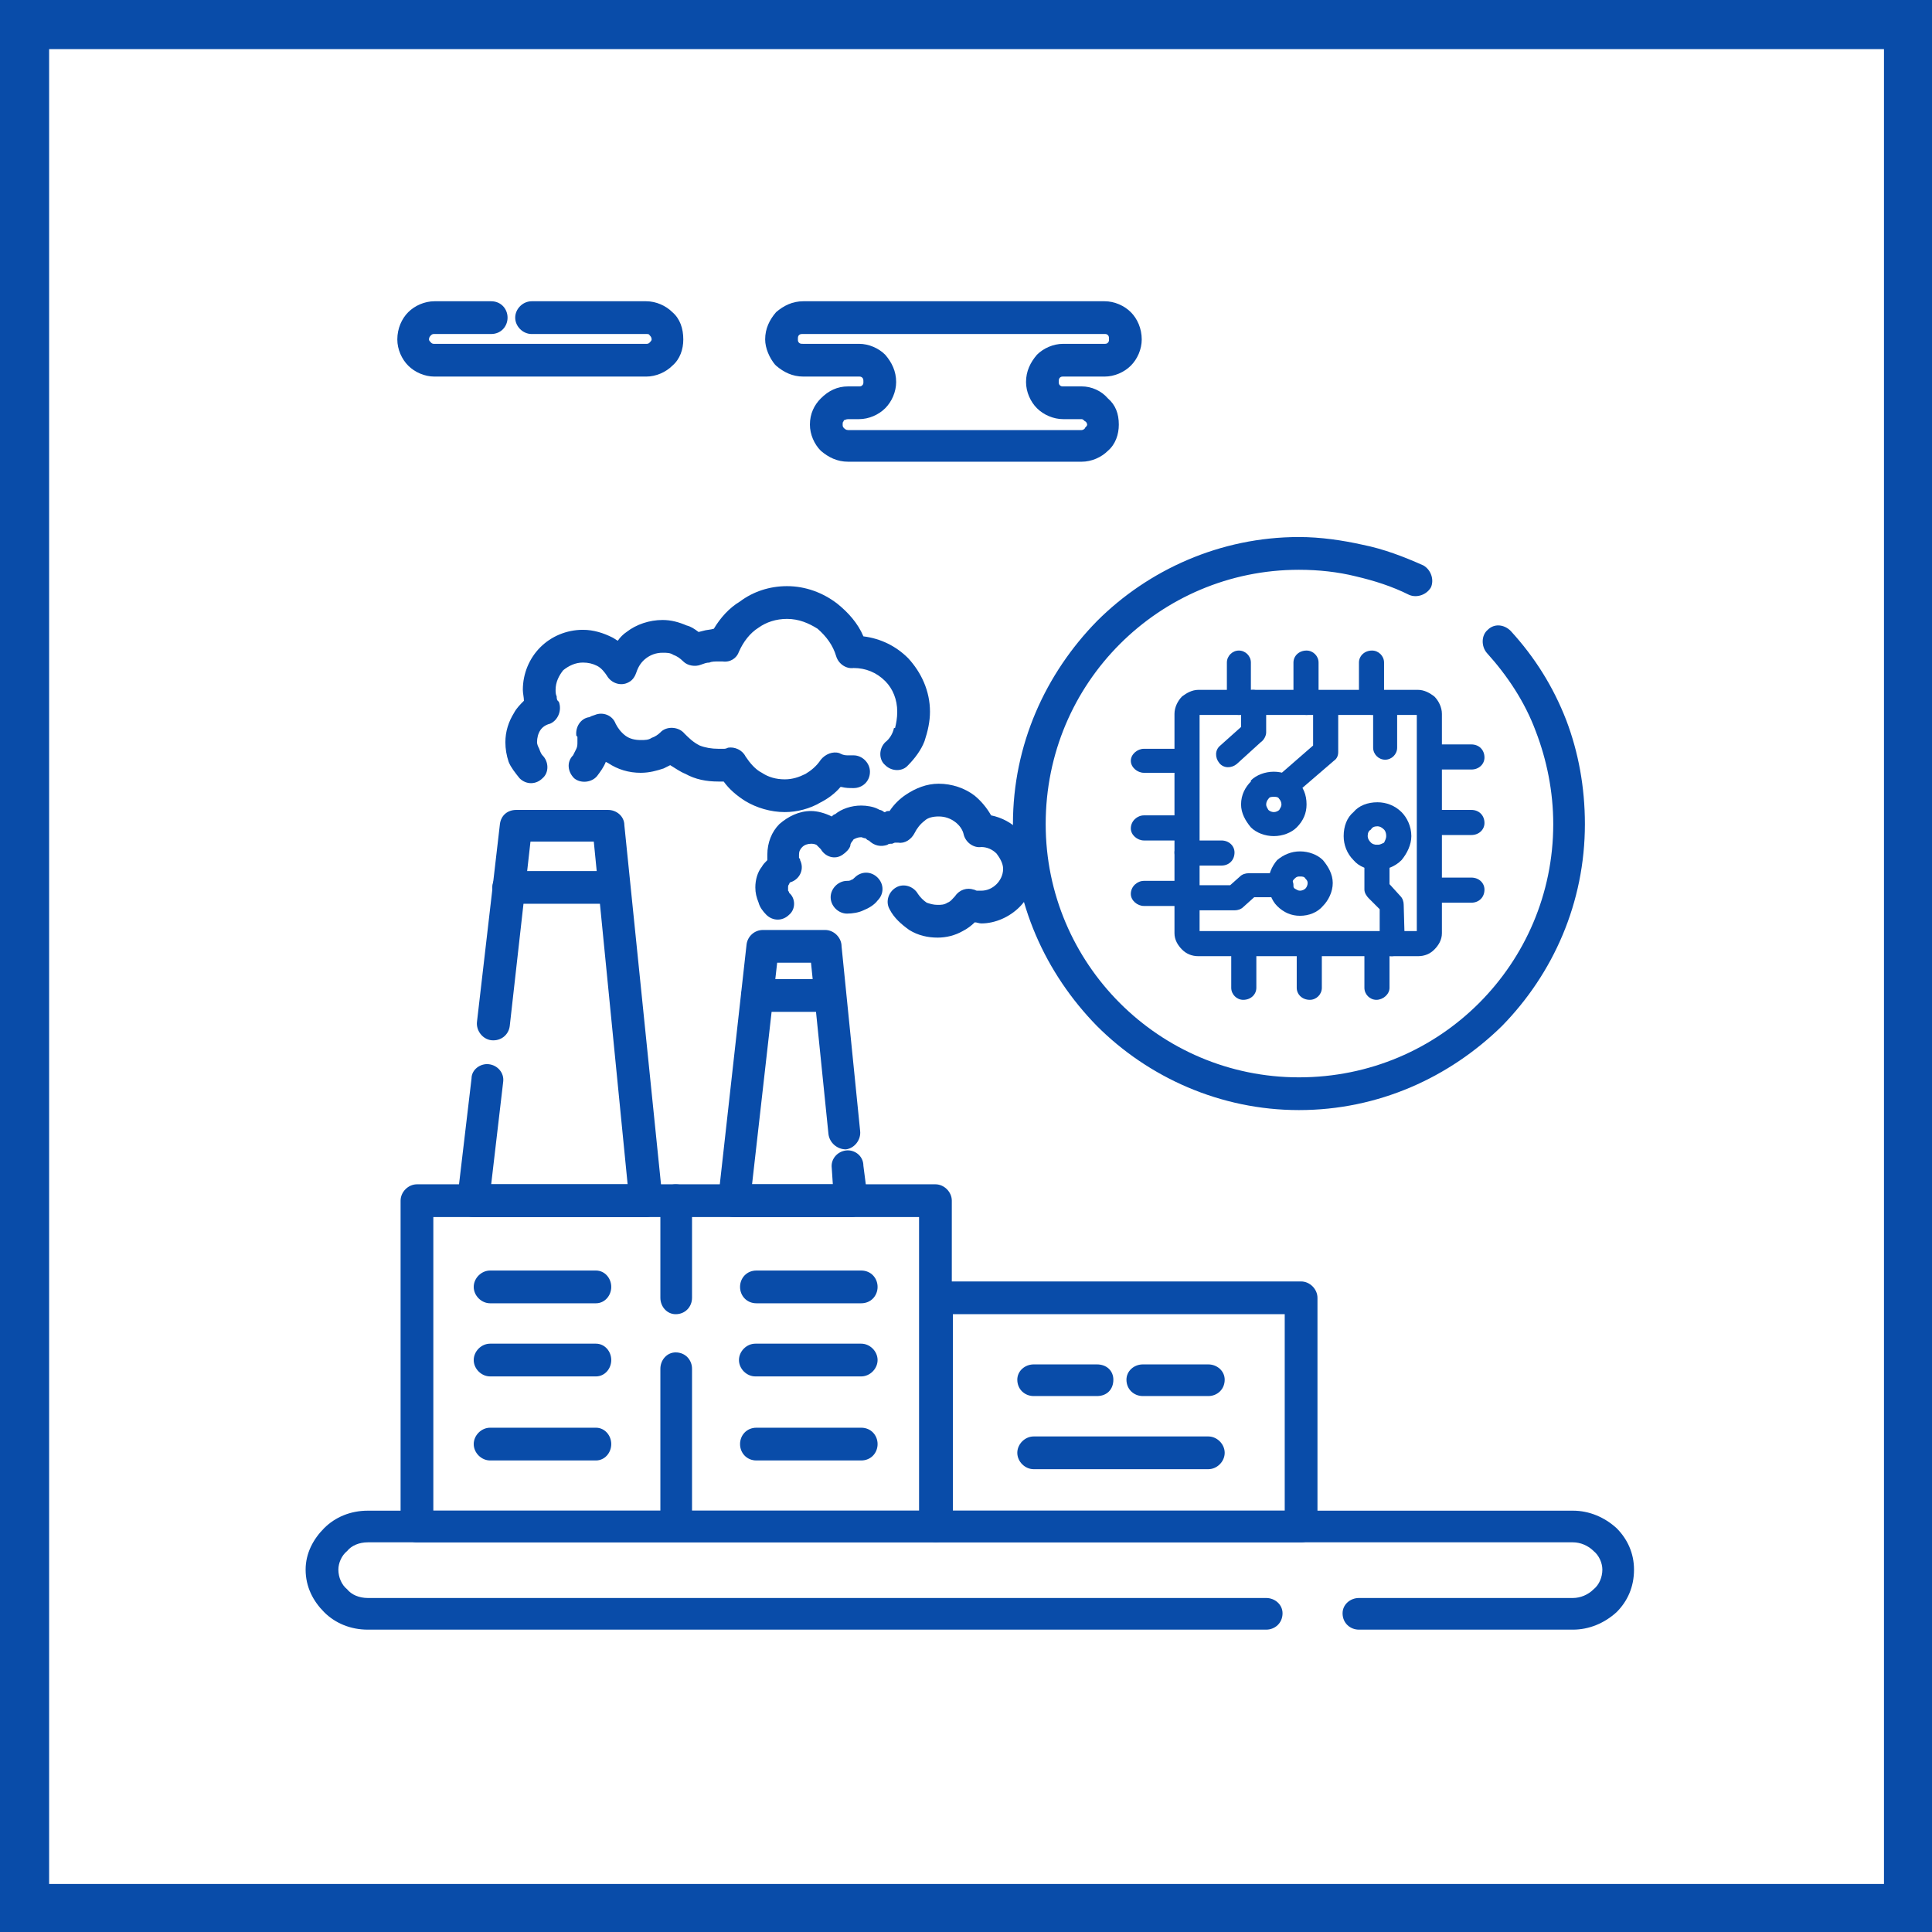 <?xml version="1.0" encoding="UTF-8"?>
<!DOCTYPE svg PUBLIC "-//W3C//DTD SVG 1.1//EN" "http://www.w3.org/Graphics/SVG/1.1/DTD/svg11.dtd">
<!-- Creator: CorelDRAW 2021.5 -->
<svg xmlns="http://www.w3.org/2000/svg" xml:space="preserve" width="800px" height="800px" version="1.1" style="shape-rendering:geometricPrecision; text-rendering:geometricPrecision; image-rendering:optimizeQuality; fill-rule:evenodd; clip-rule:evenodd"
viewBox="0 0 17.7 17.7"
 xmlns:xlink="http://www.w3.org/1999/xlink"
 xmlns:xodm="http://www.corel.com/coreldraw/odm/2003">
 <defs>
  <style type="text/css">
   <![CDATA[
    .fil0 {fill:#094CA9}
    .fil1 {fill:white}
    .fil2 {fill:#094CA9;fill-rule:nonzero}
   ]]>
  </style>
 </defs>
 <g id="Слой_x0020_1">
  <g id="_1795950886112">
   <rect class="fil0" width="17.7" height="17.7"/>
   <rect class="fil1" x="0.45" y="0.45" width="16.81" height="16.81"/>
  </g>
  <g id="_1795950885536">
   <path class="fil2" d="M12.45 14.93c-0.08,0 -0.15,-0.06 -0.15,-0.15 0,-0.08 0.07,-0.14 0.15,-0.14l1.96 0c0.07,0 0.14,-0.03 0.19,-0.08 0.05,-0.04 0.08,-0.11 0.08,-0.18 0,-0.06 -0.03,-0.13 -0.08,-0.17 -0.05,-0.05 -0.12,-0.08 -0.19,-0.08l-11.04 0c-0.08,0 -0.15,0.03 -0.19,0.08 -0.05,0.04 -0.08,0.11 -0.08,0.17 0,0.07 0.03,0.14 0.08,0.18 0.04,0.05 0.11,0.08 0.19,0.08l8.23 0c0.08,0 0.15,0.06 0.15,0.14 0,0.09 -0.07,0.15 -0.15,0.15l-8.23 0c-0.16,0 -0.3,-0.06 -0.4,-0.16 -0.1,-0.1 -0.17,-0.23 -0.17,-0.39 0,-0.15 0.07,-0.28 0.17,-0.38 0.1,-0.1 0.24,-0.16 0.4,-0.16l11.04 0c0.15,0 0.29,0.06 0.4,0.16 0.1,0.1 0.16,0.23 0.16,0.38 0,0.16 -0.06,0.29 -0.16,0.39 -0.11,0.1 -0.25,0.16 -0.4,0.16l-1.96 0z"/>
   <path class="fil2" d="M4.67 9.4c-0.01,0.08 -0.08,0.14 -0.17,0.13 -0.08,-0.01 -0.14,-0.09 -0.13,-0.17l0.21 -1.81c0.01,-0.08 0.07,-0.13 0.15,-0.13l0.84 0c0.08,0 0.15,0.06 0.15,0.14l0.35 3.43c0,0.08 -0.06,0.15 -0.14,0.16l-0.01 0 -1.58 0c-0.08,0 -0.15,-0.06 -0.15,-0.15 0,-0.01 0,-0.01 0,-0.02l0.13 -1.1c0,-0.08 0.08,-0.14 0.16,-0.13 0.08,0.01 0.14,0.08 0.13,0.16l-0.11 0.94 1.25 0 -0.31 -3.14 -0.58 0 -0.19 1.69z"/>
   <path class="fil2" d="M4.97 6.92c0.06,0.06 0.06,0.16 0,0.21 -0.06,0.06 -0.15,0.06 -0.21,0 -0.04,-0.05 -0.08,-0.1 -0.1,-0.15 -0.02,-0.06 -0.03,-0.12 -0.03,-0.18 0,-0.1 0.03,-0.19 0.08,-0.27 0.02,-0.04 0.06,-0.08 0.09,-0.11 0,-0.03 -0.01,-0.07 -0.01,-0.1 0,-0.15 0.06,-0.29 0.16,-0.39 0.1,-0.1 0.24,-0.16 0.39,-0.16 0.1,0 0.19,0.03 0.27,0.07 0.02,0.01 0.03,0.02 0.05,0.03 0.02,-0.03 0.05,-0.06 0.08,-0.08 0.09,-0.07 0.21,-0.11 0.33,-0.11 0.08,0 0.15,0.02 0.22,0.05 0.04,0.01 0.07,0.03 0.11,0.06l0.04 -0.01c0.03,-0.01 0.07,-0.01 0.1,-0.02 0.06,-0.1 0.14,-0.19 0.24,-0.25 0.12,-0.09 0.27,-0.14 0.43,-0.14 0.17,0 0.33,0.06 0.46,0.16 0.1,0.08 0.19,0.18 0.24,0.3 0.16,0.02 0.3,0.09 0.41,0.2l0 0c0.12,0.13 0.2,0.3 0.2,0.49 0,0.09 -0.02,0.18 -0.05,0.27l0 0c-0.03,0.08 -0.09,0.16 -0.15,0.22 -0.05,0.06 -0.15,0.06 -0.21,0 -0.06,-0.05 -0.06,-0.15 0,-0.21 0.04,-0.03 0.07,-0.08 0.08,-0.13l0.01 0c0.01,-0.04 0.02,-0.09 0.02,-0.15 0,-0.11 -0.04,-0.21 -0.11,-0.28 -0.08,-0.08 -0.18,-0.12 -0.29,-0.12l0 0 0 0c-0.07,0.01 -0.14,-0.04 -0.16,-0.11 -0.03,-0.1 -0.09,-0.18 -0.17,-0.25 -0.08,-0.05 -0.17,-0.09 -0.28,-0.09 -0.1,0 -0.19,0.03 -0.26,0.08 -0.08,0.05 -0.14,0.13 -0.18,0.22 -0.02,0.06 -0.08,0.1 -0.15,0.09 -0.01,0 -0.02,0 -0.04,0 -0.03,0 -0.06,0 -0.08,0.01l0 0c-0.03,0 -0.05,0.01 -0.08,0.02 -0.05,0.02 -0.12,0.01 -0.16,-0.03 -0.03,-0.03 -0.06,-0.05 -0.09,-0.06 -0.03,-0.02 -0.06,-0.02 -0.1,-0.02 -0.06,0 -0.11,0.02 -0.15,0.05 -0.04,0.03 -0.07,0.07 -0.09,0.13 -0.01,0.03 -0.03,0.07 -0.07,0.09 -0.07,0.04 -0.16,0.01 -0.2,-0.06 -0.02,-0.03 -0.05,-0.07 -0.09,-0.09 -0.04,-0.02 -0.08,-0.03 -0.13,-0.03 -0.07,0 -0.13,0.03 -0.18,0.07 -0.04,0.05 -0.07,0.11 -0.07,0.18 0,0.02 0,0.04 0.01,0.06 0,0.01 0,0.03 0.01,0.04l0.01 0.01c0.03,0.08 -0.01,0.17 -0.08,0.2 -0.04,0.01 -0.07,0.03 -0.09,0.06 -0.02,0.03 -0.03,0.07 -0.03,0.11 0,0.02 0.01,0.04 0.02,0.06 0.01,0.03 0.02,0.05 0.03,0.06zm2.85 0c0.08,0 0.15,0.07 0.15,0.15 0,0.09 -0.07,0.15 -0.15,0.15 -0.04,0 -0.07,0 -0.11,-0.01l-0.01 0c-0.05,0.06 -0.12,0.11 -0.18,0.14 -0.1,0.06 -0.22,0.09 -0.33,0.09 -0.13,0 -0.26,-0.04 -0.36,-0.1 -0.08,-0.05 -0.15,-0.11 -0.2,-0.18 -0.02,0 -0.03,0 -0.05,0 -0.11,0 -0.21,-0.02 -0.3,-0.07 -0.05,-0.02 -0.09,-0.05 -0.14,-0.08 -0.02,0.01 -0.04,0.02 -0.06,0.03 -0.06,0.02 -0.13,0.04 -0.21,0.04 -0.11,0 -0.21,-0.03 -0.3,-0.09l-0.02 -0.01c-0.02,0.05 -0.05,0.09 -0.08,0.13 -0.05,0.06 -0.15,0.07 -0.21,0.02 -0.06,-0.06 -0.07,-0.15 -0.01,-0.21 0.01,-0.02 0.02,-0.04 0.03,-0.06 0.01,-0.02 0.01,-0.04 0.01,-0.06 0,-0.02 0,-0.03 0,-0.05l-0.01 -0.01c-0.01,-0.08 0.04,-0.16 0.12,-0.17l0.02 -0.01 0.03 -0.01c0.07,-0.03 0.16,0 0.19,0.08 0.02,0.04 0.05,0.08 0.09,0.11 0.04,0.03 0.09,0.04 0.14,0.04 0.04,0 0.07,0 0.1,-0.02 0.03,-0.01 0.06,-0.03 0.08,-0.05l0.01 -0.01c0.06,-0.05 0.16,-0.04 0.21,0.02 0.04,0.04 0.08,0.08 0.14,0.11 0.05,0.02 0.11,0.03 0.17,0.03 0.02,0 0.03,0 0.05,0 0.01,0 0.02,0 0.04,-0.01 0.06,-0.01 0.13,0.02 0.16,0.08 0.04,0.06 0.09,0.12 0.15,0.15 0.06,0.04 0.13,0.06 0.21,0.06 0.07,0 0.13,-0.02 0.19,-0.05 0.05,-0.03 0.1,-0.07 0.14,-0.13 0.04,-0.05 0.11,-0.08 0.17,-0.06 0.02,0.01 0.04,0.02 0.07,0.02 0.02,0 0.04,0 0.06,0z"/>
   <path class="fil2" d="M7.62 10.7c-0.01,-0.08 0.05,-0.15 0.13,-0.16 0.08,-0.01 0.16,0.05 0.16,0.14l0.04 0.31c0,0.08 -0.06,0.15 -0.14,0.16l-0.01 0 -1.07 0c-0.09,0 -0.15,-0.06 -0.15,-0.15 0,-0.01 0,-0.01 0,-0.02l0.26 -2.33c0.01,-0.07 0.07,-0.13 0.15,-0.13l0.57 0c0.08,0 0.15,0.07 0.15,0.15l0.17 1.69c0.01,0.08 -0.05,0.16 -0.13,0.17 -0.08,0 -0.15,-0.06 -0.16,-0.14l-0.16 -1.57 -0.31 0 -0.23 2.03 0.74 0 -0.01 -0.15z"/>
   <path class="fil2" d="M3.82 10.85l4.75 0c0.08,0 0.15,0.07 0.15,0.15l0 2.99c0,0.08 -0.07,0.14 -0.15,0.14l-4.75 0c-0.08,0 -0.15,-0.06 -0.15,-0.14l0 -2.99c0,-0.08 0.07,-0.15 0.15,-0.15zm4.6 0.3l-4.45 0 0 2.69 4.45 0 0 -2.69z"/>
   <path class="fil2" d="M7.23 8.18c0.06,0.05 0.06,0.15 0,0.2 -0.06,0.06 -0.15,0.06 -0.21,0 -0.03,-0.03 -0.06,-0.07 -0.07,-0.11 -0.02,-0.05 -0.03,-0.09 -0.03,-0.14 0,-0.07 0.02,-0.14 0.06,-0.19 0.01,-0.02 0.03,-0.04 0.05,-0.06 0,-0.02 0,-0.03 0,-0.05 0,-0.11 0.04,-0.21 0.11,-0.28l0 0c0.08,-0.07 0.18,-0.12 0.29,-0.12 0.06,0 0.13,0.02 0.19,0.05 0.01,-0.01 0.02,-0.02 0.03,-0.02 0.06,-0.05 0.15,-0.08 0.24,-0.08 0.05,0 0.11,0.01 0.15,0.03l0.02 0.01c0.01,0 0.03,0.01 0.04,0.02l0.01 0c0.01,-0.01 0.02,-0.01 0.04,-0.01 0.04,-0.06 0.09,-0.11 0.15,-0.15 0.09,-0.06 0.19,-0.1 0.3,-0.1 0.12,0 0.24,0.04 0.33,0.11 0.06,0.05 0.11,0.11 0.15,0.18 0.1,0.02 0.19,0.07 0.26,0.14 0.09,0.09 0.14,0.21 0.14,0.35 0,0.14 -0.05,0.26 -0.14,0.35 -0.09,0.09 -0.22,0.15 -0.35,0.15 -0.02,0 -0.04,-0.01 -0.06,-0.01 -0.03,0.03 -0.07,0.06 -0.11,0.08l0 0c-0.07,0.04 -0.15,0.06 -0.23,0.06 -0.09,0 -0.18,-0.02 -0.26,-0.07 -0.07,-0.05 -0.14,-0.11 -0.18,-0.19 -0.04,-0.07 -0.01,-0.16 0.06,-0.2 0.07,-0.04 0.16,-0.01 0.2,0.06 0.02,0.03 0.05,0.06 0.08,0.08 0.03,0.01 0.06,0.02 0.1,0.02 0.03,0 0.06,0 0.09,-0.02l0 0c0.03,-0.01 0.05,-0.04 0.07,-0.06 0.04,-0.06 0.11,-0.08 0.17,-0.06 0.01,0 0.02,0.01 0.03,0.01 0.01,0 0.02,0 0.04,0 0.05,0 0.1,-0.02 0.14,-0.06 0.03,-0.03 0.06,-0.08 0.06,-0.14 0,-0.05 -0.03,-0.1 -0.06,-0.14 -0.04,-0.04 -0.09,-0.06 -0.14,-0.06 -0.07,0.01 -0.14,-0.04 -0.16,-0.11 -0.01,-0.05 -0.04,-0.09 -0.08,-0.12 -0.04,-0.03 -0.09,-0.05 -0.15,-0.05 -0.05,0 -0.1,0.01 -0.13,0.04 -0.04,0.03 -0.07,0.07 -0.09,0.11 -0.03,0.06 -0.09,0.1 -0.15,0.09l-0.03 0c-0.01,0 -0.02,0.01 -0.03,0.01 -0.02,0 -0.03,0 -0.04,0.01 -0.06,0.02 -0.12,0.01 -0.17,-0.04 -0.01,0 -0.02,-0.01 -0.03,-0.02l0 0c-0.02,0 -0.03,-0.01 -0.04,-0.01 -0.03,0 -0.05,0.01 -0.07,0.02 -0.01,0.02 -0.03,0.03 -0.03,0.06 -0.01,0.03 -0.04,0.06 -0.07,0.08 -0.07,0.05 -0.16,0.02 -0.2,-0.05 -0.01,-0.01 -0.03,-0.03 -0.04,-0.04 -0.02,-0.01 -0.04,-0.01 -0.05,-0.01 -0.03,0 -0.06,0.01 -0.08,0.03 -0.02,0.02 -0.03,0.04 -0.03,0.07 0,0.01 0,0.02 0,0.03l0.01 0.01 0 0.01c0.04,0.08 0,0.17 -0.08,0.2 -0.01,0 -0.02,0.01 -0.02,0.02 -0.01,0.01 -0.01,0.02 -0.01,0.03 0,0.01 0,0.02 0,0.03 0,0 0.01,0.01 0.01,0.02zm0.6 -0.14c0.06,-0.06 0.15,-0.06 0.21,0 0.06,0.06 0.06,0.15 0,0.21 -0.03,0.04 -0.08,0.07 -0.13,0.09 -0.04,0.02 -0.1,0.03 -0.15,0.03 -0.08,0 -0.15,-0.07 -0.15,-0.15 0,-0.08 0.07,-0.15 0.15,-0.15 0.01,0 0.03,0 0.04,-0.01 0.01,0 0.02,-0.01 0.03,-0.02z"/>
   <path class="fil2" d="M6.05 11c0,-0.08 0.06,-0.15 0.14,-0.15 0.09,0 0.15,0.07 0.15,0.15l0 0.89c0,0.08 -0.06,0.15 -0.15,0.15 -0.08,0 -0.14,-0.07 -0.14,-0.15l0 -0.89zm0 1.54c0,-0.08 0.06,-0.15 0.14,-0.15 0.09,0 0.15,0.07 0.15,0.15l0 1.3c0,0.08 -0.06,0.15 -0.15,0.15 -0.08,0 -0.14,-0.07 -0.14,-0.15l0 -1.3z"/>
   <path class="fil2" d="M8.58 11.74l3.34 0c0.08,0 0.15,0.07 0.15,0.15l0 2.1c0,0.08 -0.07,0.14 -0.15,0.14l-3.34 0c-0.08,0 -0.15,-0.06 -0.15,-0.14l0 -2.1c0,-0.08 0.07,-0.15 0.15,-0.15zm3.19 0.3l-3.04 0 0 1.8 3.04 0 0 -1.8z"/>
   <path class="fil2" d="M9.47 12.79c-0.08,0 -0.15,-0.06 -0.15,-0.15 0,-0.08 0.07,-0.14 0.15,-0.14l0.58 0c0.09,0 0.15,0.06 0.15,0.14 0,0.09 -0.06,0.15 -0.15,0.15l-0.58 0zm1 0c-0.08,0 -0.15,-0.06 -0.15,-0.15 0,-0.08 0.07,-0.14 0.15,-0.14l0.6 0c0.08,0 0.15,0.06 0.15,0.14 0,0.09 -0.07,0.15 -0.15,0.15l-0.6 0z"/>
   <path class="fil2" d="M9.47 13.46c-0.08,0 -0.15,-0.07 -0.15,-0.15 0,-0.08 0.07,-0.15 0.15,-0.15l1.6 0c0.08,0 0.15,0.07 0.15,0.15 0,0.08 -0.07,0.15 -0.15,0.15l-1.6 0z"/>
   <path class="fil2" d="M6.93 11.94c-0.09,0 -0.15,-0.07 -0.15,-0.15 0,-0.08 0.06,-0.15 0.15,-0.15l0.96 0c0.09,0 0.15,0.07 0.15,0.15 0,0.08 -0.06,0.15 -0.15,0.15l-0.96 0z"/>
   <path class="fil2" d="M6.93 13.38c-0.09,0 -0.15,-0.07 -0.15,-0.15 0,-0.08 0.06,-0.15 0.15,-0.15l0.96 0c0.09,0 0.15,0.07 0.15,0.15 0,0.08 -0.06,0.15 -0.15,0.15l-0.96 0z"/>
   <path class="fil2" d="M4.49 11.94c-0.08,0 -0.15,-0.07 -0.15,-0.15 0,-0.08 0.07,-0.15 0.15,-0.15l0.97 0c0.08,0 0.14,0.07 0.14,0.15 0,0.08 -0.06,0.15 -0.14,0.15l-0.97 0z"/>
   <path class="fil2" d="M4.49 12.61c-0.08,0 -0.15,-0.07 -0.15,-0.15 0,-0.08 0.07,-0.15 0.15,-0.15l0.97 0c0.08,0 0.14,0.07 0.14,0.15 0,0.08 -0.06,0.15 -0.14,0.15l-0.97 0z"/>
   <path class="fil2" d="M4.49 13.38c-0.08,0 -0.15,-0.07 -0.15,-0.15 0,-0.08 0.07,-0.15 0.15,-0.15l0.97 0c0.08,0 0.14,0.07 0.14,0.15 0,0.08 -0.06,0.15 -0.14,0.15l-0.97 0z"/>
   <path class="fil2" d="M4.5 2.76c0.09,0 0.15,0.07 0.15,0.15 0,0.08 -0.06,0.15 -0.15,0.15l-0.52 0c-0.01,0 -0.02,0 -0.03,0.01 -0.01,0.01 -0.02,0.02 -0.02,0.04 0,0.01 0.01,0.02 0.02,0.03l0 0c0.01,0.01 0.02,0.01 0.03,0.01l1.94 0c0.01,0 0.02,0 0.03,-0.01 0.01,-0.01 0.02,-0.02 0.02,-0.03 0,-0.02 -0.01,-0.03 -0.02,-0.04 0,-0.01 -0.02,-0.01 -0.03,-0.01l-1.05 0c-0.08,0 -0.15,-0.07 -0.15,-0.15 0,-0.08 0.07,-0.15 0.15,-0.15l1.05 0c0.09,0 0.18,0.04 0.24,0.1l0 0c0.07,0.06 0.1,0.15 0.1,0.25 0,0.09 -0.03,0.18 -0.1,0.24 -0.06,0.06 -0.15,0.1 -0.24,0.1l-1.94 0c-0.09,0 -0.18,-0.04 -0.24,-0.1l0 0c-0.06,-0.06 -0.1,-0.15 -0.1,-0.24 0,-0.1 0.04,-0.19 0.1,-0.25l0 0c0.06,-0.06 0.15,-0.1 0.24,-0.1l0.52 0z"/>
   <path class="fil2" d="M9.74 3.54l0.17 0c0.09,0 0.18,0.04 0.24,0.11 0.07,0.06 0.1,0.14 0.1,0.24 0,0.09 -0.03,0.18 -0.1,0.24l0 0c-0.06,0.06 -0.15,0.1 -0.24,0.1l-2.14 0c-0.1,0 -0.18,-0.04 -0.25,-0.1 -0.06,-0.06 -0.1,-0.15 -0.1,-0.24 0,-0.1 0.04,-0.18 0.1,-0.24l0 0c0.07,-0.07 0.15,-0.11 0.25,-0.11l0.1 0c0.01,0 0.02,0 0.03,-0.01l0 0c0.01,-0.01 0.01,-0.02 0.01,-0.03 0,-0.02 0,-0.03 -0.01,-0.04l0 0c-0.01,-0.01 -0.02,-0.01 -0.03,-0.01l-0.51 0c-0.1,0 -0.18,-0.04 -0.25,-0.1l-0.01 -0.01c-0.05,-0.06 -0.09,-0.15 -0.09,-0.23 0,-0.1 0.04,-0.18 0.1,-0.25l0 0c0.07,-0.06 0.15,-0.1 0.25,-0.1l2.76 0c0.09,0 0.18,0.04 0.24,0.1 0.06,0.06 0.1,0.15 0.1,0.25 0,0.09 -0.04,0.18 -0.1,0.24l0 0c-0.06,0.06 -0.15,0.1 -0.24,0.1l-0.38 0c-0.01,0 -0.02,0 -0.03,0.01l0 0c-0.01,0.01 -0.01,0.02 -0.01,0.04 0,0.01 0,0.02 0.01,0.03 0.01,0.01 0.02,0.01 0.03,0.01zm0.17 0.3l-0.17 0c-0.09,0 -0.18,-0.04 -0.24,-0.1l0 0c-0.06,-0.06 -0.1,-0.15 -0.1,-0.24 0,-0.1 0.04,-0.18 0.1,-0.25l0 0c0.06,-0.06 0.15,-0.1 0.24,-0.1l0.38 0c0.01,0 0.02,0 0.03,-0.01 0.01,-0.01 0.01,-0.02 0.01,-0.03 0,-0.02 0,-0.03 -0.01,-0.04 -0.01,-0.01 -0.02,-0.01 -0.03,-0.01l-2.76 0c-0.02,0 -0.03,0 -0.04,0.01l0 0c-0.01,0.01 -0.01,0.02 -0.01,0.04 0,0.01 0,0.02 0.01,0.03l0 0c0.01,0.01 0.02,0.01 0.04,0.01l0.51 0c0.09,0 0.18,0.04 0.24,0.1l0 0c0.06,0.07 0.1,0.15 0.1,0.25 0,0.09 -0.04,0.18 -0.1,0.24 -0.06,0.06 -0.15,0.1 -0.24,0.1l-0.1 0c-0.02,0 -0.03,0.01 -0.04,0.01l0 0.01c-0.01,0 -0.01,0.02 -0.01,0.03 0,0.01 0,0.02 0.01,0.03 0.01,0.01 0.02,0.02 0.04,0.02l2.14 0c0.01,0 0.03,-0.01 0.03,-0.02 0.01,-0.01 0.02,-0.02 0.02,-0.03 0,-0.01 -0.01,-0.03 -0.02,-0.03 -0.01,-0.01 -0.02,-0.02 -0.03,-0.02z"/>
   <path class="fil2" d="M13.62 5.98c-0.05,-0.06 -0.05,-0.16 0.01,-0.21 0.06,-0.06 0.15,-0.05 0.21,0.01 0.22,0.24 0.39,0.51 0.51,0.82 0.11,0.29 0.17,0.61 0.17,0.95 0,0.72 -0.29,1.37 -0.76,1.85 -0.48,0.47 -1.13,0.77 -1.86,0.77 -0.72,0 -1.38,-0.3 -1.85,-0.77 -0.47,-0.48 -0.77,-1.13 -0.77,-1.85 0,-0.73 0.3,-1.38 0.77,-1.86 0.47,-0.47 1.13,-0.77 1.85,-0.77 0.2,0 0.4,0.03 0.58,0.07 0.2,0.04 0.38,0.11 0.56,0.19 0.07,0.04 0.1,0.13 0.07,0.2 -0.04,0.07 -0.13,0.1 -0.2,0.07 -0.16,-0.08 -0.32,-0.13 -0.49,-0.17 -0.16,-0.04 -0.34,-0.06 -0.52,-0.06 -0.64,0 -1.22,0.26 -1.64,0.68 -0.42,0.42 -0.68,1 -0.68,1.65 0,0.64 0.26,1.22 0.68,1.64 0.42,0.42 1,0.68 1.64,0.68 0.65,0 1.23,-0.26 1.65,-0.68 0.42,-0.42 0.68,-1 0.68,-1.64 0,-0.3 -0.06,-0.59 -0.16,-0.85 -0.1,-0.27 -0.26,-0.51 -0.45,-0.72z"/>
   <path class="fil2" d="M6.92 12.61c-0.08,0 -0.15,-0.07 -0.15,-0.15 0,-0.08 0.07,-0.15 0.15,-0.15l0.97 0c0.08,0 0.15,0.07 0.15,0.15 0,0.08 -0.07,0.15 -0.15,0.15l-0.97 0z"/>
   <path class="fil2" d="M4.66 8.28c-0.08,0 -0.15,-0.07 -0.15,-0.15 0,-0.08 0.07,-0.15 0.15,-0.15l0.89 0c0.08,0 0.15,0.07 0.15,0.15 0,0.08 -0.07,0.15 -0.15,0.15l-0.89 0z"/>
   <path class="fil2" d="M6.94 9.27c-0.08,0 -0.15,-0.07 -0.15,-0.15 0,-0.08 0.07,-0.15 0.15,-0.15l0.6 0c0.08,0 0.14,0.07 0.14,0.15 0,0.08 -0.06,0.15 -0.14,0.15l-0.6 0z"/>
   <path class="fil2" d="M10.98 6.32l2.01 0c0.06,0 0.11,0.03 0.15,0.06 0.04,0.04 0.07,0.1 0.07,0.16l0 2.01c0,0.06 -0.03,0.11 -0.07,0.15 -0.04,0.04 -0.09,0.06 -0.15,0.06l-2.01 0c-0.06,0 -0.11,-0.02 -0.15,-0.06 -0.04,-0.04 -0.07,-0.09 -0.07,-0.15l0 -2.01c0,-0.06 0.03,-0.12 0.07,-0.16 0.04,-0.03 0.09,-0.06 0.15,-0.06zm2 0.23l-1.99 0 0 1.98 1.99 0 0 -1.98z"/>
   <path class="fil2" d="M11.46 6.44c0,0.06 -0.05,0.11 -0.11,0.11 -0.06,0 -0.11,-0.05 -0.11,-0.11l0 -0.37c0,-0.06 0.05,-0.11 0.11,-0.11 0.06,0 0.11,0.05 0.11,0.11l0 0.37z"/>
   <path class="fil2" d="M12.08 6.44c0,0.06 -0.05,0.11 -0.11,0.11 -0.07,0 -0.12,-0.05 -0.12,-0.11l0 -0.37c0,-0.06 0.05,-0.11 0.12,-0.11 0.06,0 0.11,0.05 0.11,0.11l0 0.37z"/>
   <path class="fil2" d="M12.68 6.44c0,0.06 -0.05,0.11 -0.11,0.11 -0.07,0 -0.12,-0.05 -0.12,-0.11l0 -0.37c0,-0.06 0.05,-0.11 0.12,-0.11 0.06,0 0.11,0.05 0.11,0.11l0 0.37z"/>
   <path class="fil2" d="M13.48 8.04c0.07,0 0.12,0.05 0.12,0.11 0,0.07 -0.05,0.12 -0.12,0.12l-0.36 0c-0.06,0 -0.11,-0.05 -0.11,-0.12 0,-0.06 0.05,-0.11 0.11,-0.11l0.36 0z"/>
   <path class="fil2" d="M13.48 7.42c0.07,0 0.12,0.05 0.12,0.12 0,0.06 -0.05,0.11 -0.12,0.11l-0.36 0c-0.06,0 -0.11,-0.05 -0.11,-0.11 0,-0.07 0.05,-0.12 0.11,-0.12l0.36 0z"/>
   <path class="fil2" d="M13.48 6.82c0.07,0 0.12,0.05 0.12,0.12 0,0.06 -0.05,0.11 -0.12,0.11l-0.36 0c-0.06,0 -0.11,-0.05 -0.11,-0.11 0,-0.07 0.05,-0.12 0.11,-0.12l0.36 0z"/>
   <path class="fil2" d="M12.5 8.69c0,-0.07 0.05,-0.12 0.11,-0.12 0.06,0 0.12,0.05 0.12,0.12l0 0.36c0,0.06 -0.06,0.11 -0.12,0.11 -0.06,0 -0.11,-0.05 -0.11,-0.11l0 -0.36z"/>
   <path class="fil2" d="M11.88 8.69c0,-0.07 0.05,-0.12 0.12,-0.12 0.06,0 0.11,0.05 0.11,0.12l0 0.36c0,0.06 -0.05,0.11 -0.11,0.11 -0.07,0 -0.12,-0.05 -0.12,-0.11l0 -0.36z"/>
   <path class="fil2" d="M11.28 8.69c0,-0.07 0.05,-0.12 0.11,-0.12 0.07,0 0.12,0.05 0.12,0.12l0 0.36c0,0.06 -0.05,0.11 -0.12,0.11 -0.06,0 -0.11,-0.05 -0.11,-0.11l0 -0.36z"/>
   <path class="fil2" d="M10.48 7.08c-0.06,0 -0.12,-0.05 -0.12,-0.11 0,-0.06 0.06,-0.11 0.12,-0.11l0.36 0c0.06,0 0.12,0.05 0.12,0.11 0,0.06 -0.06,0.11 -0.12,0.11l-0.36 0z"/>
   <path class="fil2" d="M10.48 7.7c-0.06,0 -0.12,-0.05 -0.12,-0.11 0,-0.07 0.06,-0.12 0.12,-0.12l0.36 0c0.06,0 0.12,0.05 0.12,0.12 0,0.06 -0.06,0.11 -0.12,0.11l-0.36 0z"/>
   <path class="fil2" d="M10.48 8.3c-0.06,0 -0.12,-0.05 -0.12,-0.11 0,-0.07 0.06,-0.12 0.12,-0.12l0.36 0c0.06,0 0.12,0.05 0.12,0.12 0,0.06 -0.06,0.11 -0.12,0.11l-0.36 0z"/>
   <path class="fil2" d="M11.67 7.07c0.08,0 0.16,0.03 0.21,0.08 0.06,0.06 0.09,0.13 0.09,0.22 0,0.08 -0.03,0.15 -0.09,0.21 -0.05,0.05 -0.13,0.08 -0.21,0.08 -0.08,0 -0.16,-0.03 -0.21,-0.08l0 0c-0.05,-0.06 -0.09,-0.13 -0.09,-0.21 0,-0.09 0.04,-0.16 0.09,-0.21l0 -0.01c0.05,-0.05 0.13,-0.08 0.21,-0.08zm0.05 0.25c-0.01,-0.02 -0.03,-0.02 -0.05,-0.02 -0.02,0 -0.04,0 -0.05,0.02 -0.01,0.01 -0.02,0.03 -0.02,0.05 0,0.02 0.01,0.03 0.02,0.05 0.01,0.01 0.03,0.02 0.05,0.02 0.02,0 0.04,-0.01 0.05,-0.02 0.01,-0.02 0.02,-0.03 0.02,-0.05 0,-0.02 -0.01,-0.04 -0.02,-0.05z"/>
   <path class="fil2" d="M12.62 7.35c0.08,0 0.16,0.03 0.22,0.09 0.05,0.05 0.09,0.13 0.09,0.22 0,0.08 -0.04,0.16 -0.09,0.22 -0.06,0.06 -0.14,0.09 -0.22,0.09 -0.09,0 -0.17,-0.03 -0.22,-0.09 -0.06,-0.06 -0.09,-0.14 -0.09,-0.22 0,-0.09 0.03,-0.17 0.09,-0.22 0.05,-0.06 0.13,-0.09 0.22,-0.09zm0.06 0.25c-0.02,-0.02 -0.04,-0.03 -0.06,-0.03 -0.03,0 -0.05,0.01 -0.06,0.03 -0.02,0.01 -0.03,0.03 -0.03,0.06 0,0.02 0.01,0.04 0.03,0.06 0.01,0.01 0.03,0.02 0.06,0.02 0.02,0 0.04,-0.01 0.06,-0.02 0.01,-0.02 0.02,-0.04 0.02,-0.06 0,-0.03 -0.01,-0.05 -0.02,-0.06z"/>
   <path class="fil2" d="M11.91 7.8c0.08,0 0.16,0.03 0.21,0.08 0.05,0.06 0.09,0.13 0.09,0.21 0,0.08 -0.04,0.16 -0.09,0.21 -0.05,0.06 -0.13,0.09 -0.21,0.09 -0.08,0 -0.15,-0.03 -0.21,-0.09 -0.05,-0.05 -0.08,-0.13 -0.08,-0.21 0,-0.08 0.03,-0.15 0.08,-0.21 0.06,-0.05 0.13,-0.08 0.21,-0.08zm0.05 0.25c-0.01,-0.02 -0.03,-0.02 -0.05,-0.02 -0.02,0 -0.03,0 -0.05,0.02 -0.01,0.01 -0.02,0.02 -0.02,0.04 0,0.02 0.01,0.04 0.02,0.05 0.02,0.01 0.03,0.02 0.05,0.02 0.02,0 0.04,-0.01 0.05,-0.02 0.01,-0.01 0.02,-0.03 0.02,-0.05 0,-0.02 -0.01,-0.03 -0.02,-0.04z"/>
   <path class="fil2" d="M11.73 8c0.06,0 0.12,0.05 0.12,0.11 0,0.06 -0.06,0.11 -0.12,0.11l-0.24 0 -0.1 0.09c-0.02,0.02 -0.05,0.03 -0.08,0.03l-0.41 0c-0.06,0 -0.11,-0.05 -0.11,-0.12 0,-0.06 0.05,-0.11 0.11,-0.11l0.37 0 0.09 -0.08c0.02,-0.02 0.05,-0.03 0.08,-0.03l0.29 0z"/>
   <path class="fil2" d="M12.5 7.86c0,-0.07 0.05,-0.12 0.12,-0.12 0.06,0 0.11,0.05 0.11,0.12l0 0.24 0.1 0.11c0.02,0.02 0.03,0.05 0.03,0.08l0.01 0.36c0,0.06 -0.06,0.11 -0.12,0.11 -0.06,0 -0.11,-0.05 -0.11,-0.11l0 -0.32 -0.1 -0.1c-0.02,-0.02 -0.04,-0.05 -0.04,-0.08l0 -0.29z"/>
   <path class="fil2" d="M11.86 7.28c-0.04,0.04 -0.12,0.03 -0.16,-0.02 -0.04,-0.04 -0.03,-0.11 0.02,-0.16l0.31 -0.27 0 -0.36c0,-0.07 0.05,-0.12 0.12,-0.12 0.06,0 0.11,0.05 0.11,0.12l0 0.42c0,0.03 -0.01,0.06 -0.04,0.08l-0.36 0.31z"/>
   <path class="fil2" d="M11.37 6.44c0,-0.07 0.05,-0.12 0.11,-0.12 0.06,0 0.12,0.05 0.12,0.12l0 0.27c0,0.03 -0.02,0.07 -0.05,0.09l-0.22 0.2c-0.05,0.04 -0.12,0.04 -0.16,-0.01 -0.04,-0.05 -0.04,-0.12 0.01,-0.16l0.19 -0.17 0 -0.22z"/>
   <path class="fil2" d="M12.58 6.47c0,-0.06 0.05,-0.12 0.11,-0.12 0.06,0 0.11,0.06 0.11,0.12l0 0.38c0,0.06 -0.05,0.11 -0.11,0.11 -0.06,0 -0.11,-0.05 -0.11,-0.11l0 -0.38z"/>
   <path class="fil2" d="M10.88 7.93c-0.06,0 -0.12,-0.05 -0.12,-0.12 0,-0.06 0.06,-0.11 0.12,-0.11l0.31 0c0.07,0 0.12,0.05 0.12,0.11 0,0.07 -0.05,0.12 -0.12,0.12l-0.31 0z"/>
  </g>
 </g>
</svg>

